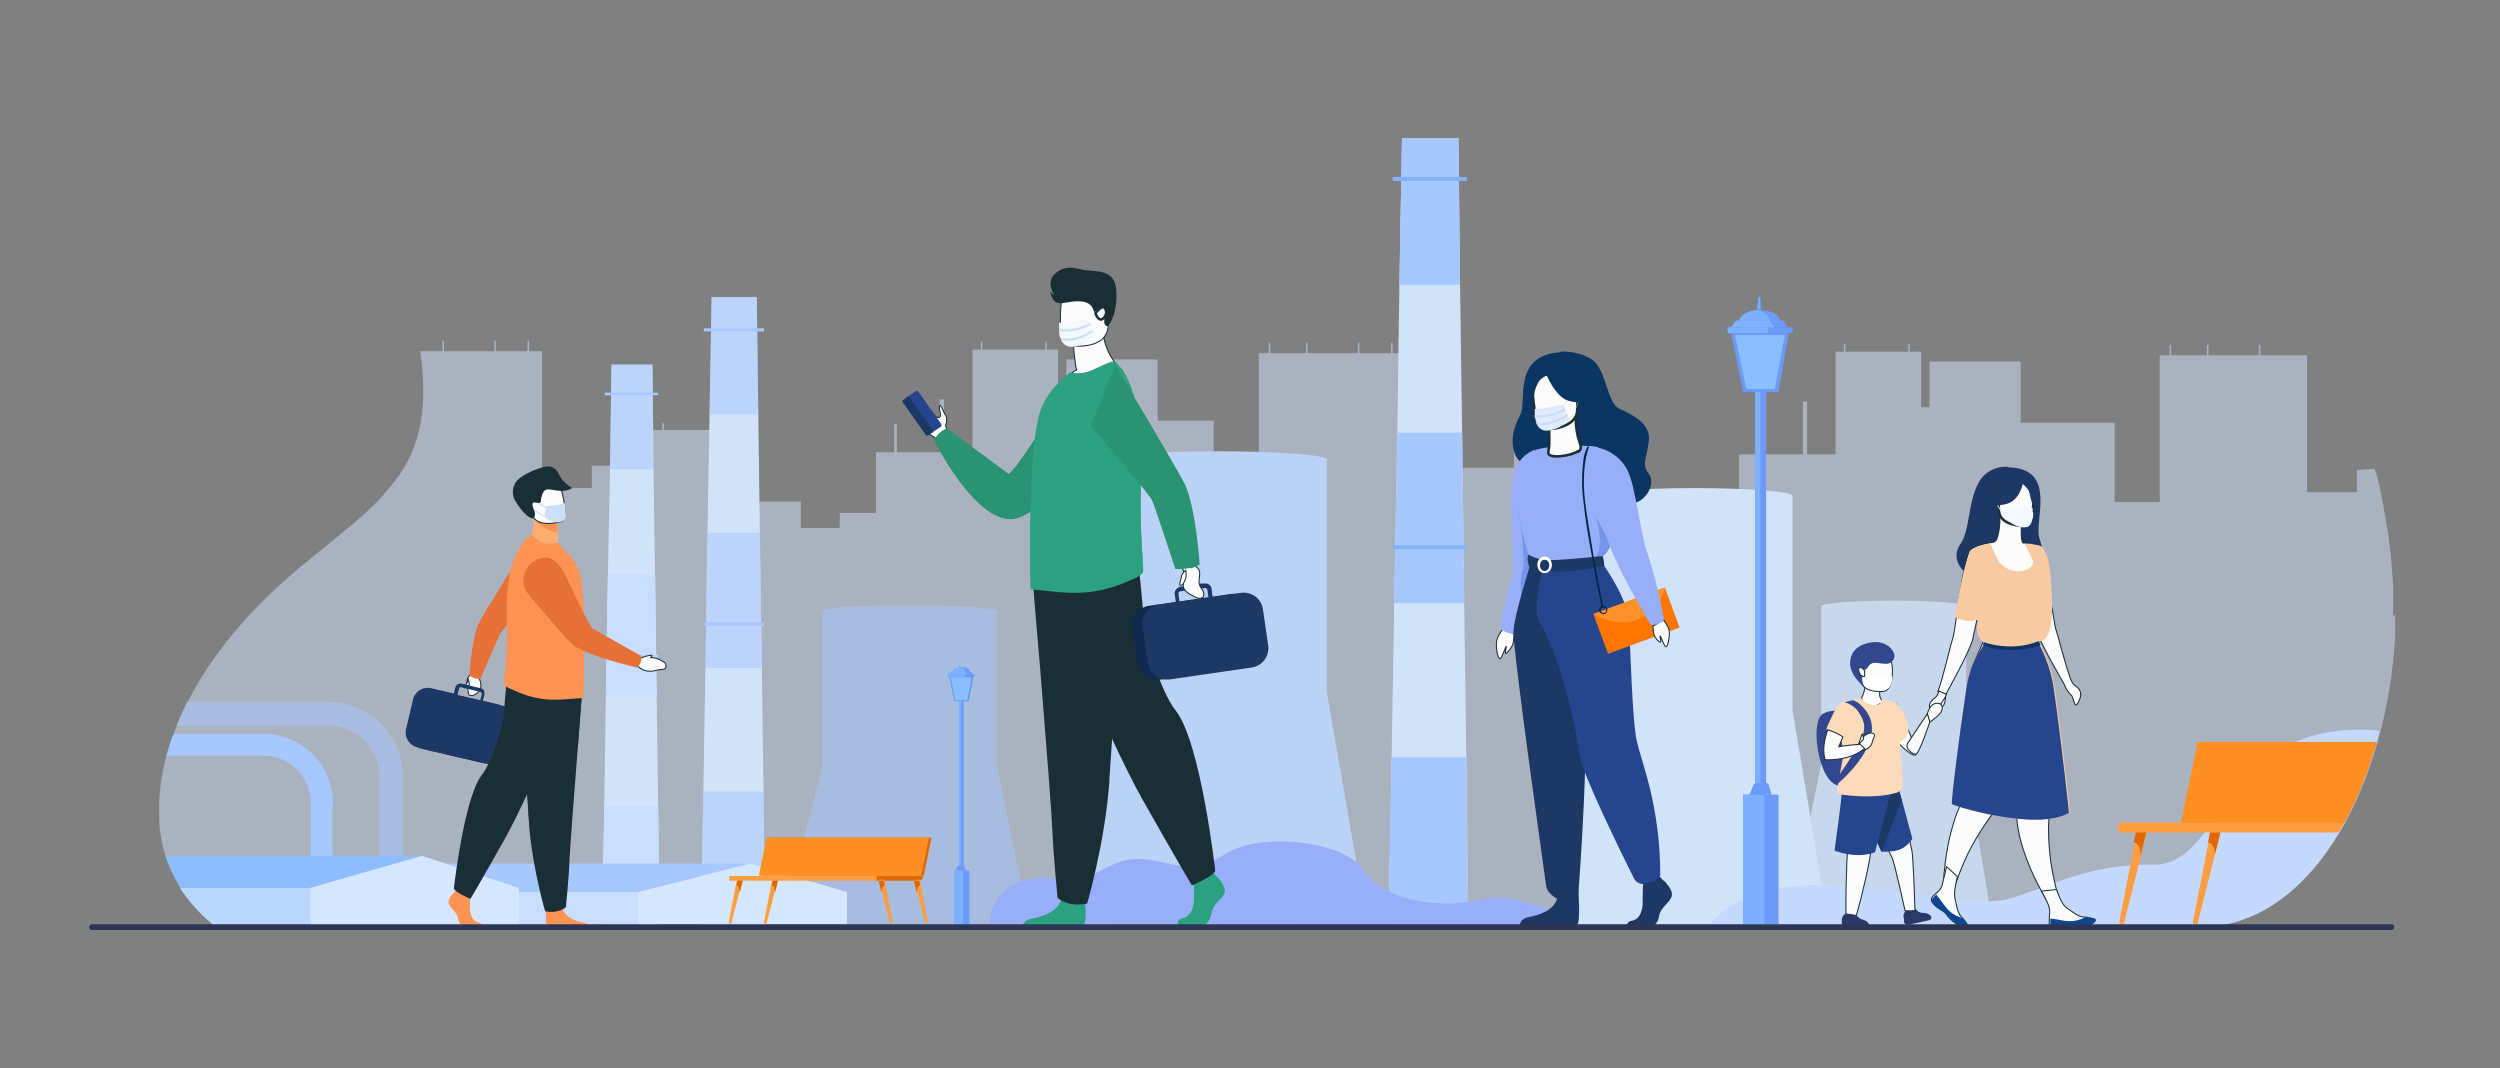 <?xml version="1.0" encoding="UTF-8"?>
<svg xmlns="http://www.w3.org/2000/svg" version="1.1" viewBox="0 0 482 206">
  <rect x="0" y="0" width="482" height="206" fill="#808080" stroke="none"/>
  <defs>
    <style>
      .cls-1 {
        fill: #bad7ff;
      }

      .cls-2 {
        fill: #f9924f;
      }

      .cls-3 {
        fill: #25468f;
      }

      .cls-4 {
        fill: #042444;
      }

      .cls-5 {
        fill: #7594ea;
      }

      .cls-6 {
        fill: #8ebdff;
      }

      .cls-7 {
        fill: #ccdef3;
      }

      .cls-8 {
        fill: #82b3f9;
      }

      .cls-9 {
        fill: #fff;
      }

      .cls-10 {
        fill: #c5d8fd;
      }

      .cls-11 {
        fill: #89bfff;
      }

      .cls-12 {
        fill: #f8caa4;
      }

      .cls-13 {
        fill: #1a2e35;
      }

      .cls-14 {
        fill: #ff912b;
      }

      .cls-15, .cls-16 {
        fill: #a7c7ff;
      }

      .cls-17 {
        stroke-width: .2px;
      }

      .cls-17, .cls-18 {
        fill: #fcfcfc;
        stroke: #1a2e35;
        stroke-linecap: round;
        stroke-linejoin: round;
      }

      .cls-19 {
        fill: #fc7600;
      }

      .cls-20 {
        fill: #f3f9ff;
      }

      .cls-21, .cls-22 {
        fill: #d5e7ff;
      }

      .cls-23 {
        fill: #2a9372;
      }

      .cls-24 {
        fill: #7db0ff;
      }

      .cls-25 {
        fill: #0f2a4f;
      }

      .cls-26 {
        fill: #d0e3f9;
      }

      .cls-27 {
        fill: #e06700;
      }

      .cls-28 {
        fill: #2ba17f;
      }

      .cls-29 {
        fill: #e57138;
      }

      .cls-30 {
        fill: #6b9af9;
      }

      .cls-31 {
        fill: #2d3554;
      }

      .cls-32 {
        fill: #2a3967;
      }

      .cls-33 {
        fill: #0d458e;
      }

      .cls-34 {
        fill: #ffae73;
      }

      .cls-35 {
        fill: #b9d2f6;
      }

      .cls-36 {
        fill: #d1e4fc;
      }

      .cls-37 {
        fill: #ff9d40;
      }

      .cls-38 {
        fill: #fddbba;
      }

      .cls-39 {
        fill: #32478f;
      }

      .cls-40 {
        fill: #b7d3fc;
      }

      .cls-41 {
        fill: #deebfc;
      }

      .cls-22 {
        opacity: .7;
      }

      .cls-18 {
        stroke-width: .5px;
      }

      .cls-42 {
        fill: #1e3865;
      }

      .cls-43 {
        fill: #c9ddff;
      }

      .cls-44 {
        fill: #ff9353;
      }

      .cls-45 {
        fill: #ff8f20;
      }

      .cls-46, .cls-16 {
        opacity: .5;
      }

      .cls-47 {
        fill: #99aef9;
      }

      .cls-48 {
        fill: #0b3563;
      }
    </style>
  </defs>
  <!-- Generator: Adobe Illustrator 28.7.1, SVG Export Plug-In . SVG Version: 1.2.0 Build 142)  -->
  <g>
    <g id="Layer_1">
      <g class="cls-46">
        <path class="cls-36" d="M461.8,118.4c0,.7,0,1.5,0,2.2,0,.2,0,.5,0,.7,0,.5,0,.9,0,1.4-.4,7.1-1.6,14-3.4,20.4-1.6,5.6-3.7,10.8-6.2,15.5-.4.6-.7,1.3-1.1,1.9-6.5,10.9-15.6,18-26.5,18.3,0,0-101.9,0-201.3,0-4.5,0-9,0-13.4,0-7.2,0-14.4,0-21.5,0s-5.6,0-8.4,0c-6.7,0-13.3,0-19.8,0s-10.3,0-15.3,0-8.2,0-12.2,0h-4.5c-3,0-5.9,0-8.8,0-37.5,0-66.4,0-77.5,0-.2-.2-.5-.4-.7-.5-2.6-2.1-4.7-4.5-6.4-7.1-1.2-2-2.2-4-2.9-6.2-.7-2.2-1.1-4.4-1.2-6.8,0,0,0,0,0,0,0-.2,0-.5,0-.7,0-.3,0-.6,0-.9,0-.2,0-.4,0-.6,0-.4,0-.8,0-1.3.1-2.9.6-6,1.4-9.1.4-1.4.8-2.8,1.4-4.2.2-.5.4-1,.6-1.5.6-1.5,1.3-3.1,2.1-4.6,4.1-8.1,10.5-16.1,18.6-23.3,7.1-6.3,13.7-10.8,18.6-16l2.8-3.3c.8-1.1,1.6-2.3,2.3-3.6,2.8-5.3,3.9-11.9,2.5-21.4h4.3v-2h.3v2h9.7v-2h.3v2h6.1v-2h.3v2h2.5v26.4h9.6v-4.3h11.3s0-6.9,0-6.9h2.3v-1.4h.3v1.4h8.7s1.8,0,1.8,0v-1.4h.3v1.4h2.1v13.8h13.5v5.1h7.5v-2.9h7v-11.7h3.5v-5.4h.5v5.4h8.3v-10.2h.8v10.2h5.5c0-.1,0-.1,0-.1v-1.3h0v-1.2h0v-2h0v-1.3h0v-2h0v-1.3h0v-2h0v-1.4h0v-2h0v-1.8h0v-2h0v-1.4h1.6v-1.5h.3v1.5h12.1v-1.5h.3v1.5h2.2v10.7h1.6s0,0,0,0h0v-2h0v-1.4h0v-2h0v-1.4h0v-2h0s14.7,0,14.7,0h0s2.5,0,2.5,0c.1,0,.3.1.4.2v11.6h10.8v15.3h8.7v-28.3h1.9v-2h.3v2h6.9v-2h.3v2h9.7v-2h.3v2h6.1v-2h.3v2h2.5v26.4h9.6v-4.3h11.3s0-6.9,0-6.9h2.3v-1.4h.3v1.4h8.7s1.7,0,1.7,0v-1.4h.3v1.4h2.1v13.8h13.5v5.1h7.5v-2.9h7v-11.7h3.5v-5.4h.5v5.4h8.3v-10.2h.8v10.2h5.5c0-.1,0-.1,0-.1v-1.3h0v-1.2h0v-2h0v-1.3h0v-2h0v-1.3h0v-2h0v-1.4h0v-2h0v-1.8h0v-2h0v-1.4h1.6v-1.5h.3v1.5h12.1v-1.5h.3v1.5h2.2v10.7h1.6s0,0,0,0h0v-2h0v-1.4h0v-2h0v-1.4h0v-2h0s14.7,0,14.7,0h0s2.5,0,2.5,0c.1,0,.3.1.4.2v11.6h18.1v15.3h8.7v-28.3h1.9v-2h.3v2h6.9v-2h.3v2h9.7v-2h.3v2h9v26.4h9.6v-4.3l3.4-.2h0c.6,1.3,1.2,4.2,1.5,6h0c.2.9.3,1.6.3,1.7,0,0,0,0,0,0,1,5.1,1.6,10.2,1.8,15.3,0,.3,0,.7,0,1,0,1.5,0,3,0,4.5Z"/>
      </g>
      <path class="cls-22" d="M379.1,147.6v-30.7c0-.6-6.3-1.1-14-1.1s-14,.5-14,1.1v30.7l-6.4,30.7h39.5l-5.1-30.7Z"/>
      <g class="cls-46">
        <path class="cls-15" d="M77.7,149.7v18.3h-4.6v-18.3c0-5.4-4.4-9.8-9.8-9.8h-29.3c.6-1.5,1.3-3.1,2.1-4.6h27.2c8,0,14.4,6.5,14.4,14.4Z"/>
      </g>
      <g>
        <polygon class="cls-26" points="127.2 178.5 116.1 178.5 116.5 155.4 116.8 134.2 117.2 110.8 117.6 90.5 117.9 70.3 125.8 70.3 126 90.5 126.3 110.8 126.6 134.2 126.9 155.4 127.2 178.5"/>
        <polygon class="cls-16" points="126 90.5 117.6 90.5 117.9 70.3 125.8 70.3 126 90.5"/>
        <polygon class="cls-43" points="126.6 134.2 116.8 134.2 117.2 110.8 126.3 110.8 126.6 134.2"/>
        <polygon class="cls-43" points="127.2 178.5 116.1 178.5 116.5 155.4 126.9 155.4 127.2 178.5"/>
        <rect class="cls-15" x="116.6" y="75.7" width="10.3" height=".5"/>
        <rect class="cls-40" x="116.6" y="126.2" width="10.3" height=".5"/>
      </g>
      <polygon class="cls-26" points="147.5 178.5 135.1 178.5 135.6 152.6 136 128.8 136.4 102.7 136.8 79.9 137.2 57.3 145.9 57.3 146.2 79.9 146.5 102.7 146.9 128.8 147.2 152.6 147.5 178.5"/>
      <polygon class="cls-16" points="146.2 79.9 136.8 79.9 137.2 57.3 145.9 57.3 146.2 79.9"/>
      <polygon class="cls-16" points="146.9 128.8 136 128.8 136.4 102.7 146.5 102.7 146.9 128.8"/>
      <polygon class="cls-16" points="147.5 178.5 135.1 178.5 135.6 152.6 147.2 152.6 147.5 178.5"/>
      <rect class="cls-15" x="135.7" y="63.3" width="11.6" height=".6"/>
      <rect class="cls-15" x="135.7" y="120" width="11.6" height=".6"/>
      <path class="cls-26" d="M345.6,136.9v-41.3c0-.8-8.4-1.5-18.8-1.5s-18.8.7-18.8,1.5v41.3l-8.7,41.3h53.2l-6.9-41.3Z"/>
      <path class="cls-16" d="M192.3,148v-30.2c0-.6-7.6-1.1-16.9-1.1s-16.9.5-16.9,1.1v30.2l-7.8,30.2h47.8l-6.2-30.2Z"/>
      <g>
        <g>
          <polygon class="cls-26" points="283.1 178.5 267.7 178.5 268.3 146 268.8 116.3 269.4 83.4 269.8 54.9 270.3 26.6 281.2 26.6 281.5 54.9 281.9 83.4 282.3 116.3 282.7 146 283.1 178.5"/>
          <polygon class="cls-15" points="281.5 54.9 269.8 54.9 270.3 26.6 281.2 26.6 281.5 54.9"/>
          <polygon class="cls-15" points="282.3 116.3 268.8 116.3 269.4 83.4 281.9 83.4 282.3 116.3"/>
          <polygon class="cls-15" points="283.1 178.5 267.7 178.5 268.3 146 282.7 146 283.1 178.5"/>
        </g>
        <rect class="cls-8" x="268.5" y="34.1" width="14.3" height=".8"/>
        <rect class="cls-8" x="268.5" y="105.1" width="14.3" height=".8"/>
      </g>
      <path class="cls-35" d="M255.8,133.4v-44.8c0-.9-9.5-1.6-21.3-1.6s-21.3.7-21.3,1.6v44.8l-9.8,44.8h60.2l-7.8-44.8Z"/>
      <g>
        <polygon class="cls-15" points="144.6 166.5 123 172 99.2 172 55.4 172 55.4 166.5 144.6 166.5"/>
        <polygon class="cls-21" points="123 178.2 123 172 144.6 166.5 163.3 172 163.3 178.2 123 178.2"/>
        <rect class="cls-43" x="55.4" y="172" width="67.6" height="6.3"/>
      </g>
      <path class="cls-15" d="M64.1,154.7v16.9h-4.2v-16.9c0-5-4.1-9-9.1-9h-18.7c.4-1.4.8-2.8,1.4-4.2h17.4c7.3,0,13.3,6,13.3,13.3Z"/>
      <g>
        <path class="cls-6" d="M81.4,165l-21.6,6.2h-25c-1.2-2-2.2-4-2.9-6.2h49.5Z"/>
        <polygon class="cls-21" points="59.8 178.2 59.8 171.2 81.4 165 100 171.2 100 178.2 59.8 178.2"/>
        <path class="cls-1" d="M59.8,171.2v7.1h-18.7c-2.6-2.1-4.7-4.5-6.4-7.1h25Z"/>
      </g>
      <path class="cls-17" d="M92.4,129.8v1.1c0,0,1.2,2-1,3.1,0,0-.9.4-1.1-.3-.1-.7,0-.4-.2-1.4-.2-1,0-1.9.7-2.2l.5-.6,1,.4Z"/>
      <path class="cls-29" d="M91.6,130.8c.9.2,1,.1,1,.1,0,0,3.5-8,3.8-8.7.4-.7,8.1-9.3,8.1-9.3l-2.9-7.9s-8.4,13.3-9.3,15.2c-1.4,3.1-1.8,10-1.8,10,0,0,.4.4,1.1.6Z"/>
      <path class="cls-17" d="M90.3,130.9s-.2.9-.5,1.1-.4.5-.3.6c.2.1.9-.5,1-.6,0-.1-.2-1.1-.2-1.1Z"/>
      <g>
        <rect class="cls-42" x="84" y="130.9" width="11.6" height="18.8" rx="3" ry="3" transform="translate(-67.3 196) rotate(-76.9)"/>
        <path class="cls-42" d="M80.6,144.2l12.4,2.9c1.6.4,3.3-.6,3.6-2.3l1.3-5.5c.4-1.6-.6-3.3-2.3-3.6l-2.5-.6.3-1.2c0-.3,0-.5-.1-.8-.1-.2-.4-.4-.6-.4l-3.7-.9c-.5-.1-1.1.2-1.2.7l-.3,1.2-4.3-1c-1.6-.4-3.3.6-3.6,2.3l-1.3,5.5c-.4,1.6.6,3.3,2.3,3.6ZM92.6,135l-4.4-1,.3-1.2c0-.2.2-.3.3-.3,0,0,0,0,.1,0l3.7.9c.2,0,.3.2.3.4l-.3,1.2Z"/>
      </g>
      <path class="cls-34" d="M101.7,104.8s2.6,2.6,5.5,1.1c0,0,.5-1.6.4-2.8,0-.1,0-.3,0-.4-.1-1.3-.1-2-.1-2,0,0,0,0,0,0-.1,0-4.8-1.5-4.7-1.3.4,3.5-1,5.4-1,5.4Z"/>
      <path class="cls-2" d="M103.2,100.2c.5.8,2.1,2.2,4.3,2.5-.1-1.3-.1-2-.1-2,0,0,0,0,0,0-.1,0-4.4-.7-4.2-.5Z"/>
      <path class="cls-17" d="M108.4,100.5s-4.9,1.6-5.9-1.4c-1-3.1-2.3-4.9.8-6.1,3.1-1.2,4.1-.2,4.6.7.6.9,1.7,6.3.4,6.8Z"/>
      <path class="cls-44" d="M92.8,178.8h-3c-.6,0-1.3-.6-1.5-1.8-.2-1.2-1.5-1.8-1.8-2.8-.3-1,1.2-2.3,1.2-2.3l.2-.3.3-.3,2.4.6s0,.6,0,1.3c0,.5,0,1.1,0,1.7,0,1.3.4,2.6,1.5,2.9,1.1.2.7,1.1.7,1.1Z"/>
      <path class="cls-44" d="M113.9,178.8h-8.1c0,0-.1,0-.2,0-.5-.3-.4-2.3-.3-3,0-.1,0-.2,0-.2,0,0,2.8-2.3,3.2-.5,0,0,0,.1,0,.2h0c.5,1.6,2.7,2.4,4,2.6,1,.2,1.2.7,1.3,1Z"/>
      <path class="cls-13" d="M112.3,132.3s-.4,5.4-.9,11.8c-.7,8.8-1.5,19.5-1.6,21.6-.1,3.5-.7,9.2-.7,9.2,0,0-1.3,1.3-4,.8,0,0-2.4-8.1-3.1-16.7,0-.1,0-.3,0-.4-.6-8.7-1.6-27.1-1.6-27.1l12,.7Z"/>
      <path class="cls-13" d="M112.3,132.3s-.4,5.4-.9,11.8l-9.4,14.9c0-.1,0-.3,0-.4-.6-8.7-1.6-27.1-1.6-27.1l12,.7Z"/>
      <path class="cls-13" d="M110.3,133s-7.8,19.4-12.9,28.6c-5.1,9.1-6.7,11.7-6.7,11.7,0,0-2.9-1.2-3.2-2,0,0,2-17.6,5.4-21.9,1.9-2.4,4.2-9.7,4.3-12.3.1-2.6.7-7.6.7-7.6l12.4,3.5Z"/>
      <path class="cls-44" d="M112.5,134.5c0,0-.2.1-.3.1-1.1,0-4.5.5-7.3.2-2.4-.3-4.4-1-6.7-2.1-.3-.1-1-.5-1-.9,0-.4,0-.9.1-1.6.2-2.3.6-6.3.4-10.9,0-.9,0-1.7,0-2.5,0-2.2.2-4.3.6-6.1.6-3.5,2.5-6.5,4.1-7.6.2-.1.8.8,2,1.4,1.1.6,2,.3,3.1.1l1.2,1.3c1.3,1.2,2.6,2.8,3.2,5.3,0,.2,0,.4.1.6.2,1,.3,2.3.4,3.7.1,1.7.2,3.5.2,5.4,0,.1,0,.2,0,.3,0,.6,0,1.1,0,1.7,0,.6,0,1.2,0,1.9,0,.5,0,.9,0,1.4h0c0,.2,0,.4,0,.6,0,.8,0,1.5,0,2.2,0,3.3-.1,5.6-.2,5.6Z"/>
      <path class="cls-17" d="M124,126.7c.5-.2,1.7-.5,1.7-.3,0,.1-.1.3-.3.4.6,0,1.3,0,2.5.8.3.1.5.4.5.7,0,.3,0,.6-.4.7-.8.2-.6,0-1.7.3-1.2.3-2.4,0-3-.6l-.9-.5.4-1.6s.6.1,1.1.2Z"/>
      <path class="cls-29" d="M123.5,127.6c.4-.9,0-1.2,0-1.2,0,0-8.6-4.8-9.3-5.3-.7-.5-5-9.8-5-9.8,0,0-1.6-3.8-3.9-3.8-2,0-3.2,1.1-3.9,2.4-.8,1.5-.6,3.4.5,4.7,2.5,3,7.5,8.9,8.8,9.9,3,2.1,12.1,4.2,12.1,4.2,0,0,.5-.4.8-1.1Z"/>
      <path class="cls-7" d="M105.2,97.7s0,1-.3,1.9c0,0,1.1,1,2.3,1.1,1.2.1,1.8-.5,1.9-1.1,0-.6-.2-2.6-.2-2.6,0,0-.5.3-3.7.6Z"/>
      <polygon class="cls-7" points="105.2 98 103.4 96.8 103.7 96.7 105.2 97.7 105.2 98"/>
      <polygon class="cls-7" points="104.9 99.6 103 98.5 102.8 98.1 105 99.5 104.9 99.6"/>
      <path class="cls-13" d="M102.8,99.9c0,0-1.1.5-3.5-3.4-.4-.6-.7-2,0-3.3s3.2-2.5,5.3-3.1c2.2-.6,2.8.6,3.4,1.8.7,1.3,2.3,2.2,2.3,2.2-1.8,1.2-4.2,0-5,.3-.8.3-.9,1.6-1,2,0,.4,0,.7-1.1.5-1-.3-.3,1.4-.1,1.8,0,0,.2.9-.3,1.3Z"/>
      <g>
        <path class="cls-30" d="M185.5,128.9h-.5,0s.1-1.3.1-1.3c0,0,0,0,0,0s0,0,0,0c0,0,0,0,0,0,0,0,0,0,0,0v1.2Z"/>
        <path class="cls-24" d="M185.1,128.6h0s.1-1,.1-1c0,0,0,0,0,0s0,0,0,0c0,0,0,0,0,0,0,0,0,0,0,0v.7c0,.1-.1.3-.2.3Z"/>
        <rect class="cls-30" x="184.9" y="134.4" width=".9" height="39.6"/>
        <rect class="cls-24" x="184.9" y="134.4" width=".4" height="39.6"/>
        <rect class="cls-30" x="184" y="167.8" width="2.9" height="10.5"/>
        <rect class="cls-24" x="184" y="167.8" width="1.7" height="10.5"/>
        <path class="cls-30" d="M187,129.5c0,.5-.7.9-1.6.9s-.1,0-.2,0c-.8,0-1.4-.4-1.4-.9s.6-.8,1.4-.9c0,0,.1,0,.2,0,.9,0,1.6.4,1.6.9Z"/>
        <path class="cls-24" d="M186.1,129.5c0,.4-.4.7-1,.9-.8,0-1.4-.4-1.4-.9s.6-.8,1.4-.9c.6.1,1,.5,1,.9Z"/>
        <polygon class="cls-30" points="186.8 135.2 184 135.2 183 130.4 187.7 130.4 186.8 135.2"/>
        <rect class="cls-30" x="182.7" y="130" width="5.2" height=".5"/>
        <rect class="cls-24" x="182.7" y="130" width="3.3" height=".5"/>
        <path class="cls-30" d="M184.4,167.8h1.8l-.3-.8c0,0,0-.1-.2-.1h-.9c0,0-.2,0-.2.1l-.3.8Z"/>
        <polygon class="cls-11" points="183.3 130.6 187.3 130.6 186.5 135 184.2 135 183.3 130.6"/>
        <polygon class="cls-30" points="187.6 130 183 130 183.4 129.5 187.2 129.5 187.6 130"/>
        <polygon class="cls-24" points="186.5 130 183 130 183.4 129.5 186.1 129.5 186.5 130"/>
      </g>
      <path class="cls-47" d="M190.8,178.2c0-.4,0-5.3,4.8-7.7,4.9-2.4,7.3-.3,12.2-1.1,4.9-.8,6.6-3.9,11.9-3.8,5.3,0,9.4,3.7,16.3-.8,6.9-4.6,23.4-2.7,27,3.1,3.6,5.8,15,7.5,22.5,5.5,7.5-2,18.6,4.9,18.6,4.9l-113.2-.2Z"/>
      <g>
        <polygon class="cls-27" points="146.8 168.8 178.1 168.8 179.6 161.5 148.3 161.5 146.8 168.8"/>
        <polygon class="cls-45" points="146.3 168.8 177.6 168.8 179.1 161.5 147.8 161.5 146.3 168.8"/>
        <path class="cls-27" d="M169.8,168.8h8.4v.9h-9.2c0-.5.4-.9.9-.9Z" transform="translate(347 338.6) rotate(-180)"/>
        <rect class="cls-37" x="140.5" y="168.8" width="28.4" height=".9" transform="translate(309.5 338.6) rotate(180)"/>
        <path class="cls-37" d="M176.3,169.7l.5,2.1h0s1.6,6.2,1.6,6.2c0,0,0,.1.2.1.2,0,.3-.1.3-.3l-1.4-7.3-.2-.9h-1Z"/>
        <path class="cls-27" d="M176.8,171.9c0-1.1.6-1.2.6-1.2l-.2-.9h-1l.5,2.1Z"/>
        <path class="cls-37" d="M169.5,169.7l.5,2.1h0s1.6,6.2,1.6,6.2c0,0,0,.1.2.1.2,0,.3-.1.3-.3l-1.4-7.3-.2-.9h-1Z"/>
        <path class="cls-27" d="M170,171.9c0-1.1.6-1.2.6-1.2l-.2-.9h-1l.5,2.1Z"/>
        <path class="cls-37" d="M143.1,169.7l-.5,2.1h0s-1.6,6.2-1.6,6.2c0,0,0,.1-.2.1-.2,0-.3-.1-.3-.3l1.4-7.3.2-.9h1Z"/>
        <path class="cls-27" d="M142.6,171.9c0-1.1-.6-1.2-.6-1.2l.2-.9h1l-.5,2.1Z"/>
        <path class="cls-37" d="M149.9,169.7l-.5,2.1h0s-1.6,6.2-1.6,6.2c0,0,0,.1-.2.1-.2,0-.3-.1-.3-.3l1.4-7.3.2-.9h1Z"/>
        <path class="cls-27" d="M149.4,171.9c0-1.1-.6-1.2-.6-1.2l.2-.9h1l-.5,2.1Z"/>
      </g>
      <path class="cls-17" d="M291.9,122.3s0,1.4-.3,2.1c-.3.7-1.1,1.6-1.3,1.6s.2-1.4.1-1.4c-.1,0-.8,2.3-1.2,2.4-.5,0-.9-2.6-.6-3.6.2-1,1.3-2.3,1.3-2.3l2.1,1.2Z"/>
      <path class="cls-48" d="M300.9,67.8s3.2-.3,6,1.5c2.8,1.8,2.9,8.4,5.3,9.5,2.4,1.1,6.1,2.8,5.7,6.2-.4,3.4-1.5,4.4,0,6.4,1.6,2-1.1,7-5.6,5.5-4.5-1.5-18.5-6.1-19.9-8.7s-.7-5.7.7-8.2c1.4-2.5-1.7-11.5,7.8-12.1Z"/>
      <path class="cls-47" d="M296,86.7s-3.2.8-4.2,4.9c-1.2,5,.6,16.6-.4,20-1,3.4-2.2,9.6-2.2,9.6,0,0,1.4,1.1,2.8,1,0,0,7.4-10.8,7.4-13.7,0-2.9-3.5-21.9-3.5-21.9Z"/>
      <path class="cls-42" d="M320.7,169.7s2,1.8,1.6,3.1c-.4,1.3-2.1,2.1-2.4,3.7-.2,1.5-1.2,2.4-2,2.4h-4.1s-.6-1.1.9-1.4c1.5-.3,2.1-2.1,2-3.8,0-1.7.1-3.9.1-3.9l3.2-.8.7.8Z"/>
      <path class="cls-42" d="M304.2,170.4s.7,7.6-.2,8h-11s0-1.3,1.8-1.6c1.8-.3,4.9-1.3,5.4-3.6s4-2.8,4-2.8Z"/>
      <path class="cls-5" d="M292.8,98.3s1.5,9.4.7,11.9c-.8,2.6.2,6.5.2,6.5l6.6-10.5-7.5-7.9Z"/>
      <path class="cls-47" d="M311.1,95.4s0,3.1-.2,5.8c0,.2,0,.4,0,.6-.1,1.6-.3,3-.5,3.6-.7,1.5-1.4,1.8-1.4,1.8l-1.4.3h-.2c0,0-.4.2-.4.2l-3.8.9-2,.5-6.4-1.9s-2.9-8.1-1.7-12.7c1.2-4.6,3-7.8,3-7.8,0,0,4.2-1.2,10.1-.7.1,0,.2,0,.3,0,.5,0,1,.1,1.6.2l3.1,9.1Z"/>
      <path class="cls-5" d="M310.9,101.8c-.1,1.6-.3,3-.5,3.6-.7,1.5-1.4,1.8-1.4,1.8l-1.4.3c0,0,0-.1.1-.2,1.7-2.4,0-7.5,0-7.5.4,0,1.8,1,3.2,2Z"/>
      <path class="cls-42" d="M295.2,108.4s-3.2,9.9-3.4,13.2c-.2,3.4,6.1,47.7,6.3,49.2.2,1.5,2,2.4,2,2.4,0,0,.8.5,2,.2,1.6-.5,2.2-1,2.2-1,0,0,2.5-31.6.9-42.9-1.5-11.3-1.5-21-1.5-21h-8.6Z"/>
      <path class="cls-3" d="M308.6,108.1s4.8,6.5,5.3,10.9c.5,4.4.7,19.8,1.7,24,1,4.3,4.5,12.5,4.5,25.8,0,0-.4.8-1.5,1.2-.4.1-.8.3-1.3.4-.9.2-1.9-.2-2.3-1.1-2.4-4.8-10-20.3-10.4-23.5-.3-2.3-2.7-17.3-7.9-26.1-1.3-2.1.8-10.5.8-10.5l11.2-1Z"/>
      <path class="cls-42" d="M294.7,106.9s1.3,1,3.8,1.1c3,0,10.5-.8,10.5-.8,0,0,.3.9.3,1.9,0,0-9.1,2.3-14.4.3,0,0-.7-1.3-.2-2.5Z"/>
      <path class="cls-9" d="M297.8,110.5c-.8,0-1.4-.7-1.4-1.6s.6-1.6,1.4-1.6,1.4.7,1.4,1.6-.6,1.6-1.4,1.6ZM297.8,107.9c-.5,0-.9.5-.9,1.1s.4,1.1.9,1.1.9-.5.9-1.1-.4-1.1-.9-1.1Z"/>
      <g>
        <g>
          <rect class="cls-19" x="308.2" y="115.7" width="14.7" height="8.2" transform="translate(-22 116.2) rotate(-20.2)"/>
          <path class="cls-14" d="M307.2,118.4s4.4,2.8,8.7,1c4.3-1.8,5.1-6.1,5.1-6.1l-13.8,5.1Z"/>
        </g>
        <path class="cls-4" d="M309.2,118.4c-.4,0-.8-.2-.9-.7,0-.4.2-.8.7-.9.4,0,.8.2.9.7,0,.4-.2.8-.7.9ZM309.1,117.1c-.3,0-.5.3-.5.6,0,.3.3.5.6.5.3,0,.5-.3.5-.6,0-.3-.3-.5-.6-.5Z"/>
        <path class="cls-4" d="M309.2,117h-.4s-.9-4.3-1.8-9.3c-.7-3.7-1.4-7.8-1.7-10.9-.5-3.8-.2-6.6,0-8.3.2-1.3.6-2.1.8-2.4.1,0,.2,0,.3,0-.4.9-1.5,4.4-.8,10.6.4,3.1,1.1,7.2,1.7,10.9.9,5,1.8,9.3,1.8,9.4Z"/>
      </g>
      <path class="cls-17" d="M318.7,120.6s0,1.2.2,1.8c.2.6.9,1.4,1.2,1.4s-.2-1.2,0-1.2c.1,0,.7,2,1.1,2.1.4,0,.8-2.3.6-3.2s-1.1-2-1.1-2l-1.8,1.1Z"/>
      <path class="cls-47" d="M308,86.3s3.8.5,5.8,4.4c1.5,3,2.6,12.6,3.7,15.6,1,2.9,2.5,8.5,3.3,12.9,0,.3-.1.7-.5.8l-1.4.5c-.3.1-.6,0-.8-.3-1.2-2-6-10.2-7.7-14.9-.6-1.8-1.4-3.4-2.2-4.7-2-3.2-2.5-7-1.4-10.6l1.1-3.9Z"/>
      <path class="cls-18" d="M304.3,87.1c.7-.5.5-1.1.2-2-.4-1.1-.7-2.7-.7-4.7h-.3c0,0-4.9,1-4.9,1,0,0,.1,1.5.1,3,0,0,0,0,0,0,0,1.3,0,1.6-.2,2.8-.2,1.4,4.5.7,5.7-.2Z"/>
      <path class="cls-18" d="M297.7,82.8s6.4.1,6.4-3.9c0-4,.8-6.7-3.3-6.9-4.1-.2-4.9,1.3-5.2,2.6-.3,1.3.4,8.1,2.1,8.2Z"/>
      <path class="cls-48" d="M298.4,72.3s-1.3.5-1.8,1.4c-.5.9-1,2.2-.9,3.7,0,0-1.3-3.2.2-5,1.6-1.9,2.6-.1,2.6-.1Z"/>
      <path class="cls-41" d="M302.8,80.8s-1.5,1.6-3.6,2.1c-1.6.4-2.3-.1-2.8-.9h0c0-.1-.2-.3-.2-.5,0,0,0-.2-.1-.3,0-.2-.1-.5-.2-.8,0-.2,0-.3,0-.5,0-.6,0-1.1,0-1.1,0,0,1.9.1,5.6-.9,0,0,0,.3.2.6,0,0,0,.1,0,.2,0,0,0,.1,0,.2,0,.2.2.5.3.7,0,.1.1.3.2.4.1.2.3.4.4.6Z"/>
      <path class="cls-41" d="M302.8,80.8h-.2c0-.2,1.4-2.5,1.5-2.8h0c.1-.4.3-1,.1-1.4,0-.1-.2-.2-.3-.2-.6-.2-2,1.3-2.5,1.9h-.2c.2-.4,1.9-2.3,2.7-2.1.2,0,.3.2.4.3.2.4,0,1.1-.1,1.4h0c-.1.5-1.4,2.8-1.5,2.9Z"/>
      <path class="cls-48" d="M298,71.9s1.8,4.7,4.5,5.4c2.7.7,3.9,0,3.9,0,0,0-2.1-1.6-2.5-4.5,0,0-4.5-3.1-5.8-.8Z"/>
      <path class="cls-7" d="M301.9,79.1c-1.7.9-3.4,1.4-5.1,1.4s-.6,0-.9,0c0-.2,0-.3,0-.5,1.9.2,3.8-.2,5.8-1.3,0,0,0,0,0,0,0,0,0,.1,0,.2,0,0,0,.1,0,.2Z"/>
      <path class="cls-7" d="M302.4,80.2c-1.8,1.2-3.6,1.8-5.4,1.8s-.4,0-.6,0h0c0-.1-.2-.3-.2-.5,1.9.2,3.9-.4,6-1.7,0,0,0,0,0,0,0,.1.1.3.2.4Z"/>
      <path class="cls-17" d="M176.7,80.2c.5,1.4,1.5,3.1,2.4,3.5,1.1.5,1.6,1.1,1.6,1.1l.9-.5,1.1-.6s0-.1,0-.3c0-.2-.1-.5-.2-.8,0,0-.3-.4-.1-.9.2-.5.2-1.3-.2-1.8-.3-.5-.7-1.7-.9-1.7-.5,0,.2,1.8,0,2.1-.2.3-.4.2-.5.2,0,0,0,0,0,0-1.4-.6-3.1-3.9-3.9-3.5-.3.2-.4,2.6-.2,3.2Z"/>
      <g>
        <path class="cls-3" d="M181.5,82.2l-1.8,1.2c-.1,0-.3,0-.4,0l-4.5-6.4c0-.1,0-.3,0-.4l1.8-1.2c.1,0,.3,0,.4,0l4.5,6.4c0,.1,0,.3,0,.4Z"/>
        <path class="cls-42" d="M179.9,83.3l-1,.7c0,0-.2,0-.3,0l-4.6-6.5c0,0,0-.2,0-.3l1-.7c0,0,.2,0,.3,0l4.6,6.5c0,0,0,.2,0,.3Z"/>
      </g>
      <path class="cls-23" d="M206.6,73s-8.9,15.5-12.1,18.4l-11.9-8.8s-1.7.5-2.5,2.3c0,0,7.2,14.6,14.3,15.2,7.1.6,17-17.6,17-17.6l-4.9-9.5Z"/>
      <path class="cls-28" d="M227,178.4h5.2c.6-.4,1.2-1.2,1.4-2.4.2-1.7,2.1-2.6,2.5-3.9.4-1.4-1.7-3.3-1.7-3.3l-.3-.4-.4-.5-3.4.8s0,.8-.1,1.8c0,.7,0,1.6,0,2.4.1,1.8-.5,3.7-2.1,4.1-1.2.3-1.1,1-1,1.3Z"/>
      <path class="cls-28" d="M197.1,178.4h11.8c.6-.7.4-3.2.3-4.1,0-.2,0-.3,0-.3,0,0-4-3.2-4.6-.7,0,0,0,.2,0,.2-.7,2.3-3.8,3.3-5.6,3.6-1.2.2-1.6.8-1.8,1.2Z"/>
      <path class="cls-13" d="M199.2,112.9s.6,7.6,1.4,16.7c1,12.4,2.2,27.6,2.3,30.5.2,5,1,13,1,13,0,0,1.9,1.9,5.7,1.1,0,0,3.4-11.5,4.3-23.6,0-.2,0-.4,0-.6.9-12.3,2.3-38.3,2.3-38.3l-17.1,1.1Z"/>
      <path class="cls-13" d="M202,113.8s11.1,27.5,18.3,40.4c7.3,12.9,9.5,16.5,9.5,16.5,0,0,4.1-1.7,4.5-2.8,0,0-2.8-25-7.7-31-2.7-3.4-6-13.7-6.1-17.4-.2-3.6-1-10.7-1-10.7l-17.6,5Z"/>
      <path class="cls-17" d="M204.7,73.7c4.3,1.3,11.7-2.3,11.7-2.3,0,0-4-3-3.8-9.1l-3.3,2.7-2.3,1.8s0,1.1.3,2.9c0,.5.1,1,.3,1.6-1.8,1-2.9,2.4-2.9,2.4Z"/>
      <path class="cls-17" d="M205.8,66.6s7.1,1.2,7.8-3.3c.7-4.4,2-7.3-2.5-8.2-4.5-.9-5.6.6-6.2,2-.6,1.4-.9,9,.9,9.4Z"/>
      <path class="cls-28" d="M198.7,113.5c.1.1.3.2.5.2,1.6,0,6.3.9,10.3.5,3.4-.3,6.3-1.3,9.5-2.8.4-.2,1.4-.7,1.4-1.2,0-.5,0-1.3-.1-2.2-.2-3.3-.6-8.9-.3-15.5,0-1.2.1-2.4.1-3.6,0-8.8-1.7-16.6-5.3-19.2-.3-.2-2.2.7-3.9,1.5-1.6.8-3.1.9-4.6.6l-1.5,1.3c-1.8,1.7-3.8,4-4.6,7.4-.7,2.9-1.2,8.2-1.4,13.7-.1,2.5-.2,5-.2,7.4h0c0,.3,0,.6,0,.8,0,6.1,0,11,.1,11.1Z"/>
      <path class="cls-28" d="M220.3,108c-.2-3.3-.6-8.9-.3-15.5,0-1.2.1-2.4.1-3.6-1.5-3.6-2.7-6.1-2.7-6.1h-3.7s-2.7,18.5,6.5,25.2Z"/>
      <g>
        <rect class="cls-25" x="218.6" y="115.7" width="23.6" height="14.4" rx="3.8" ry="3.8" transform="translate(-15.1 34) rotate(-8.2)"/>
        <path class="cls-42" d="M220.3,120.9l1,6.9c.2,1.3,1.1,2.4,2.2,2.9.4.2.8.3,1.2.3h0c.3,0,.5,0,.8,0l15.8-2.3c2.1-.3,3.5-2.2,3.2-4.3l-1-6.9c-.3-2.1-2.2-3.5-4.3-3.2l-5.4.8-.2-1.5c0-.7-.7-1.2-1.4-1.1h-.6c0,0-3.3.6-3.3.6h-.8c-.3.2-.6.3-.8.6-.2.3-.3.6-.2.9l.2,1.5-3.2.5c-.1,0-.2,0-.4,0,0,0,0,0,0,0h0c-1.2.3-2.2,1.2-2.6,2.3h0c-.2.6-.3,1.3-.2,1.9ZM233.1,115.2l-5.7.8-.2-1.5c0-.3.1-.5.4-.5l1.4-.2,2.6-.4h.7c0-.1,0-.1.1,0,.2,0,.4.2.4.4l.2,1.5Z"/>
      </g>
      <path class="cls-17" d="M227.3,108.6s.8,1.1.9,1.5c.2,3-1.1,3.4,2.4,5.1,0,0,1.5.6,1.5-.6,0-1.2-1.1-1.2-.9-2.8.2-1.9.2-1.9-1-2.9l-.8-1.4-2.1,1.1Z"/>
      <path class="cls-23" d="M229.4,109.5c-1.3.3-2.8.2-2.8.2,0,0-4-12.2-4.5-13.3-.5-1.1-11.8-14.3-11.8-14.3l4.7-11.7s12.2,20.3,13.5,23.1c2.1,4.7,2.8,15.3,2.8,15.3,0,0-.8.6-1.8.8Z"/>
      <path class="cls-13" d="M213.5,62.9s-.7-.1-.6-1.1c.1-1,.1-2.3-.7-2.1-.8.2-.9.9-1.2.5-.3-.4-.3-2-2.8-2.1-2.4-.1-3.4.7-4.5.2-1.1-.5-1.2-2.2-1.2-2.2,0,0,.3.6.8.8,0,0-1.9-2.6.3-4.3,2.2-1.8,4.4-.6,5.7-.5,2.8.2,4.6.3,5.5,2.1.9,1.8.5,6.9-1.2,8.6Z"/>
      <path class="cls-17" d="M228.6,109.9s-.8.8-.8,1.2c-.2,1.1-.5,1.6-.3,1.7.4.3.9-.6,1.1-1.3.2-.7,0-1.6,0-1.6Z"/>
      <path class="cls-20" d="M211.2,64.6s-1.7,1.7-3.8,2.2c-1.6.3-2.3-.3-2.8-1.2h0c0-.2-.1-.4-.2-.5,0-.1,0-.2-.1-.3,0-.3-.1-.6-.1-.9,0-.2,0-.3,0-.5,0-.7,0-1.2,0-1.2,0,0,2,.3,5.8-.7,0,0,0,.3.2.7,0,0,0,.1,0,.2,0,0,0,.2,0,.3,0,.3.2.5.3.8,0,.2.1.3.2.5.1.3.2.5.4.7Z"/>
      <path class="cls-20" d="M211.2,64.6l-.2-.2s1.5-2.6,1.7-3h0c.1-.4.4-1.1.2-1.5,0-.1-.1-.2-.3-.3-.6-.2-2.1,1.3-2.7,2l-.2-.2c.2-.2,2.1-2.3,2.9-2,.2,0,.3.2.4.4.2.5,0,1.2-.2,1.6h0c-.1.5-1.6,3-1.7,3.1Z"/>
      <path class="cls-7" d="M210.4,62.6c-1.8,1-3.6,1.4-5.3,1.3-.3,0-.6,0-.9,0,0-.2,0-.3,0-.5,1.9.3,3.9,0,6-1.2,0,0,0,0,0,0,0,0,0,.1,0,.2,0,0,0,.2,0,.3Z"/>
      <path class="cls-7" d="M210.9,63.9c-1.9,1.3-3.8,1.9-5.6,1.8-.2,0-.4,0-.6,0h0c0-.2-.1-.4-.2-.5,1.9.3,4-.2,6.2-1.6,0,0,0,0,0,0,0,.2.1.3.2.5Z"/>
      <path class="cls-18" d="M211.2,60.4s1-1.3,1.5-1.2c.6.2.9,1.4,0,2.2-.9.8-1.5-1-1.5-1Z"/>
      <path class="cls-10" d="M458.8,141c-5.4,21.2-17.7,37.2-33.9,37.7h-.5s-39.3,0-92.9,0c-1.2-.3-1.8-.5-1.8-.5,0,0,4.3-6.6,18.2-7.5,13.8-.9,32.2,4.4,39,2.7,6.8-1.7,15-6.9,28.3-6.7,13.3.2,13-26.7,40.7-26,1.1,0,2.1.1,3,.2Z"/>
      <g>
        <path class="cls-30" d="M339.8,60.5h-1.1,0c0,0,.3-3.1.3-3.1,0,0,0-.2.2-.2s0,0,0,0c0,0,.1,0,.2,0,0,0,0,.1,0,.2l.3,3Z"/>
        <path class="cls-24" d="M338.8,59.8h0s.3-2.4.3-2.4c0,0,0-.2.2-.2s0,0,0,0c0,0,0,0,0,0,0,0,0,.1,0,.2v1.7c0,.3-.2.6-.6.6Z"/>
        <rect class="cls-30" x="338.4" y="73.7" width="2.1" height="94.6"/>
        <rect class="cls-24" x="338.4" y="73.7" width="1" height="94.6"/>
        <rect class="cls-30" x="336.1" y="153.2" width="6.8" height="25"/>
        <rect class="cls-24" x="336.1" y="153.2" width="4.1" height="25"/>
        <path class="cls-30" d="M343.2,61.9c0,1.2-1.8,2.1-3.9,2.1s-.3,0-.5,0c-1.9-.1-3.4-1-3.4-2.1s1.5-2,3.4-2.1c.2,0,.3,0,.5,0,2.2,0,3.9.9,3.9,2.1Z"/>
        <path class="cls-24" d="M341.2,61.9c0,.9-1,1.8-2.4,2.1-1.9-.1-3.4-1-3.4-2.1s1.5-2,3.4-2.1c1.4.3,2.4,1.2,2.4,2.1Z"/>
        <polygon class="cls-30" points="342.9 75.6 336.1 75.6 333.7 64 344.9 64 342.9 75.6"/>
        <rect class="cls-30" x="333.1" y="63.1" width="12.5" height="1.1"/>
        <rect class="cls-24" x="333.1" y="63.1" width="7.8" height="1.1"/>
        <path class="cls-30" d="M337.2,153.2h4.4l-.6-1.9c0-.2-.2-.3-.4-.3h-2c-.2,0-.4.1-.5.3l-.8,1.9Z"/>
        <polygon class="cls-11" points="334.5 64.6 344.1 64.6 342.2 75 336.7 75 334.5 64.6"/>
        <polygon class="cls-30" points="344.7 63.1 333.8 63.1 334.7 61.8 343.9 61.8 344.7 63.1"/>
        <polygon class="cls-24" points="342.1 63.1 333.8 63.1 334.7 61.8 341.2 61.8 342.1 63.1"/>
      </g>
      <g>
        <path class="cls-27" d="M424.8,143.1h33.4c-1.6,5.6-3.7,10.8-6.2,15.5h-30.4l3.2-15.5Z"/>
        <path class="cls-45" d="M458.2,143.1c-1.6,5.6-3.7,10.8-6.2,15.5h-31.5l3.2-15.5h34.6Z"/>
        <path class="cls-37" d="M452,158.6c-.4.6-.7,1.3-1.1,1.9h-42.5v-1.9h43.6Z"/>
        <path class="cls-37" d="M413.9,160.5l-1.1,4.4h0s-3.3,13.1-3.3,13.1c0,.2-.2.3-.4.3-.3,0-.6-.3-.5-.6l3-15.3.4-1.9h2Z"/>
        <path class="cls-27" d="M412.7,164.9c.1-2.3-1.3-2.5-1.3-2.5l.4-1.9h2l-1.1,4.4Z"/>
        <path class="cls-37" d="M428.1,160.5l-1.1,4.4h0s-3.3,13.1-3.3,13.1c0,.2-.2.3-.4.3-.3,0-.6-.3-.5-.6l3-15.3.4-1.9h2Z"/>
        <path class="cls-27" d="M427,164.9c.1-2.3-1.3-2.5-1.3-2.5l.4-1.9h2l-1.1,4.4Z"/>
      </g>
      <path class="cls-17" d="M376.2,173l-1.6-.6s0-4.4,1-9.6c.7-3.3,1.7-6.8,3.4-9.6.8-1.3,1.6-2.4,2.7-3.2,0,0,1.4-2.8,3.3-6.5,2.1-4.2,13.5-4.7,6.5,3.8-1.4,1.8-3.1,4.9-4.9,6.8-3.1,3.2-5.4,7-7.1,10.3-2.3,4.8-3.3,8.7-3.3,8.7Z"/>
      <path class="cls-17" d="M372.5,173c-.5.8.5,1.6,1.7,2.4,1.3.8.7.8,2.3,2.2,1.6,1.3,2.6,1.3,2.9,1.1.2-.1-.4-1-1.1-1.8,0-.1-.2-.2-.3-.3-.7-1-.8-2.2-1.1-3.5-.3-1.2.5-4.1.5-4.1l-2.1-1.9s-.6,2.6-.9,3.7c-.2.6-.8,1.2-1.2,1.5-.2.2-.5.4-.7.7Z"/>
      <path class="cls-33" d="M374.3,175.5c1.3.8.7.8,2.3,2.2,1.6,1.3,2.6,1.3,2.9,1.1.2-.1-.4-1-1.1-1.8h0s-1.5-.3-2.7-1.5c-1-1-1.7-2.3-2.4-3-.2.2-.5.4-.7.7-.5.8.5,1.6,1.7,2.4Z"/>
      <path class="cls-42" d="M387.1,90s-4-.4-5.8,3.4c-1.9,3.7-1.5,9-3.4,11.6-1.8,2.6.5,4.9.5,4.9h15s1-2.8-.2-6.1c-1.1-3.3,3.6-13.5-6-13.7Z"/>
      <path class="cls-17" d="M401.2,134c-.1.6-.6,1.9-1,1.9-.3,0-.5-1.6-.9-1.9-.6-.5-1.1-1.5-1.2-1.8-.2-.5-.3-.6-.3-.6h0s0,0,0,0c0,0-5-8.5-5.4-10.7-.1-.7-.5-2.2-.9-3.8-.4-1.7-1-3.7-1.4-5.2,1.5-.3,3.2-.5,4.5-.6.3,1.8.6,3.6.9,5.2.4,2.4.7,4.2.8,4.6.4,1.1,1.8,6.8,2.9,9.8.1.3.5,1.1.9,1.3.5.3,1.2,1.1,1,1.7Z"/>
      <path class="cls-17" d="M392.3,125.8c-2.9-8.3,2.4-8.3,2-12.5-.4-4.2-3.8-8.6-3.8-8.6,0,0-.1,0-.3,0-.1,0-.2,0-.3-.2-.1-.3-.2-1-.2-1.8,0-1.1,0-2.4,0-2.4l-3.9-.6h-.2c0,1.9-.3,3.4-.6,4.2-.2.4-.5.7-1,.7-.8.1-2.3.4-3.3.9-.5.2-.8.5-1,.7-1,2.4-1.9,8.3-2.5,12.6-.3,2.4-.6,4.2-.8,4.6-.4,1.1-1.7,7.1-2.8,10l1.6.4s4.8-8.6,5.2-10.8c.1-.7.5-2.2.8-3.8,0-.2.1-.5.2-.7.8,2,1.2,3,1.2,3.9,0,1.3-.8,2.4-2.5,6.5-.9,2.3,14.9,5.2,12-3.2Z"/>
      <path class="cls-18" d="M390.6,101.4s-5.1.2-5.2-3c-.1-3.2-.8-5.3,2.4-5.6s3.9.9,4.2,2c.3,1.1-.1,6.4-1.4,6.6Z"/>
      <path class="cls-17" d="M397.7,175.4l-1.7.4s-2.5-3.6-4.6-8.5c-1.3-3.1-2.4-6.6-2.6-9.9,0-1.5,0-2.9.4-4.2,0,0-.4-3.1-.9-7.3-.6-4.6-1.4-10.5-2-14.8h.4c0-.1,7.1-4.1,7.1-4.1,0,0,3.1,7.4,2,18.4-.2,2.3.2,5.8-.3,8.3-.8,4.4-.6,8.8-.1,12.5.8,5.3,2.2,9.1,2.2,9.1Z"/>
      <path class="cls-17" d="M373.9,133.2s-.4,1.1-.9,1.4c-.5.3-1.1,1.1-1,1.7.1.6.3,1.5.9,1.5.6,0,2-2.8,2.1-3.3.2-.5.3-.6.3-.6l-1.5-.7Z"/>
      <path class="cls-12" d="M398.9,156.7c-6.1,3.7-22.6-1.4-22.6-1.7,0-1.7,1.3-12.2,2.8-22.2.9-6.2,3.9-8.5,3.4-8.9,0,0,0,0,0,0-1.9-1.3-1.2-3.5-1.1-4.4-.6.2-2.4.6-4.5-.5.7-4.3,1.8-10.3,3-12.7,0-.1.2-.2.3-.3,0,0,0,0,0,0,1.1-.9,3.5-1.2,3.5-1.2,0,0,1.4,3.1,1.8,3.6,2.6,3.1,7.1,1.5,6.4-.4-.2-.7-1.5-2.9-1.6-3.2,0,0,.3,0,.3,0,.8,0,1.3.1,1.7.2.8.1,1,.2,1.2.3.7.6,1.6,2.3,1.8,5.2,0,1.1,1.6,13.2-2.1,13.1,0,0,0,.2.2.6.6,1.2,2.1,4.2,2.7,8,1.8,12.6,3,24.5,3,24.5Z"/>
      <path class="cls-17" d="M375.1,134.5s-.1,1.2-.4,1.5c-.3.3-.4.8-.7.5-.3-.3,1.1-2.1,1.1-2.1Z"/>
      <path class="cls-17" d="M395.1,178.1c.1.9,1.4.8,2.9.5,1.5-.3,1.1.1,3.2,0,2.1-.1,2.7-.9,2.8-1.2,0-.3-.9-.4-2-.6-.1,0-.3,0-.4,0-1.2-.2-2.1-1.1-3.2-1.8-1-.7-1.9-3.5-1.9-3.5l-2.9.3s1.3,2.2,1.5,3.3c.2.7,0,1.4,0,2,0,.3,0,.6,0,1Z"/>
      <path class="cls-33" d="M398.1,178.6c1.5-.3,1.1.1,3.2,0,2.1-.1,2.7-.9,2.8-1.2,0-.3-.9-.4-2-.6h0s-1.3.8-3,.8c-1.4,0-2.9-.5-3.8-.5,0,.3,0,.6,0,1,.1.9,1.4.8,2.9.5Z"/>
      <path class="cls-3" d="M398.9,156.7c-6.1,3.7-22.6-1.4-22.6-1.7,0-1.7,1.3-12.2,2.8-22.2.9-6.2,3.9-8.5,3.4-8.9.1,0,1.9,1.4,5.1,1.2,2.9-.3,5.1-.7,5.6-.8.6,1.2,2.1,4.2,2.7,8,1.8,12.6,3,24.5,3,24.5Z"/>
      <path class="cls-48" d="M382.5,123.8s5.1,2,10.6-.2l.3.8s-5.6,2.1-11.1,0l.2-.7Z"/>
      <path class="cls-20" d="M392,98.8c0,.1,0,.2,0,.4,0,.3,0,.7-.2,1,0,.1,0,.3-.1.4-.2.5-.4.9-.9,1-1.4.4-3.8-.8-4.5-2.3v-.2c0,0,.2-.4.2-.4v-.3c.1,0,.2-.4.2-.4v-.3c0,0,3.6.6,5.2.2,0,0,0,.4,0,.8Z"/>
      <path class="cls-20" d="M386.3,99.3c-.1-.2-1.5-1.8-1.3-2.4,0,0,0-.2.1-.2.6-.3,1.6,1,1.7,1.1v.2c-.4-.3-1.2-1.3-1.7-1.1,0,0,0,0,0,0-.1.4.9,1.7,1.2,2.2v.2Z"/>
      <path class="cls-42" d="M391.8,93c-.8-.9-1.4-.7-1.7-.4-2.8-1.4-4.6.9-4.6.9-.3,2.3-1.9,3.7-1.9,3.7,0,0,.9.5,3.1,0,2.6-.6,3.2-3.6,3.3-3.9.3.3,1,.9,1.2,1.5.3.8.4,2.5.9,2.4,0,0,1-2.6-.3-4Z"/>
      <path class="cls-17" d="M365.6,135.6s4.4,9.2,3.8,9.9c-.5.7-4.2-2.5-5.1-4.7-.8-2.2,1.2-5.2,1.2-5.2Z"/>
      <path class="cls-17" d="M371.6,137.6s-2.6,3.9-3.8,5.7c-.6,1,1,2.2,1.6,2.1.6,0,2.7-6.3,2.7-6.3l-.5-1.6Z"/>
      <path class="cls-39" d="M357.6,137.8s-3.5-1.6-6.1-.2c-2.6,1.4-1,12.7,2.7,13.8h0s7,2.2,3.3-13.6Z"/>
      <path class="cls-32" d="M369.4,175.4s.5.6,1.4.6c.5,0,1,.2,1.4.5.3.3.2.8-.2.9l-4.1.9c-.4,0-.8-.2-.8-.6,0-.3,0-.6-.1-.9-.1-.6.4-1.2.4-1.2l2.1-.2Z"/>
      <path class="cls-17" d="M369.4,175.4s.2.3-2.1.2c0,0-2.1-9.5-2.5-10.2-.1-.2-.9-1.9-1.2-2.5,0,0-.6,1.1-.6,1-.9-1.7-2.4-4.5-2.5-5-.1-.6,1.6-8,2.9-7.8,1,.2,1.9.6,2.3.9.1,0,.2.1.2.1,0,0,0,.2.1.6,0,.3.2.8.3,1.3,0,0,0,.1,0,.2.8,3.1,2.1,8.7,2.3,9.7.3,1.3.6,11.4.6,11.4Z"/>
      <path class="cls-3" d="M365.7,150.6l3,11.1s-.9,1.6-2.7,2.2c-1.3.4-3.3.3-3.3.3l-2.9-7.1,5.9-6.4Z"/>
      <path class="cls-42" d="M366.7,154.1l-3.9,10.1c-.9-1.7-2.2-4.7-2.3-5.1-.1-.6,1.6-8,2.9-7.8,1,.2,1.9.6,2.3.9.1,0,.3,0,.3,0,0,0,.1.1.2.5,0,.3.3.9.4,1.5Z"/>
      <path class="cls-17" d="M363.2,135.3l-3.6,1.8-.7-2.5s.5-.9.7-2.2c0-.6.1-1.3,0-2l2.9,1.5s0,.3-.1.7c0,.4,0,1,0,1.5.1.5.3.9.7,1.2Z"/>
      <path class="cls-17" d="M357.2,153s-1.4,8.9-1.3,23.2l2,.3s1.6-5.5,2.6-11c.6-3.3.2-12.7.2-12.7l-3.6.3Z"/>
      <path class="cls-3" d="M355.2,151.8c0,1.3-1.5,12.2-1.5,12.2,0,0,1.5.6,3.4.8,2.7.3,4.4-.5,4.4-.5l3.4-12.8-9.7.3Z"/>
      <path class="cls-38" d="M365.4,152.9c-3.9,1.1-9,.5-10.2.3-.2,0-.3,0-.3,0-.4-.1-.7-.5-.7-.9s0-.1,0-.2l1.2-6.5-.4-3.3-.2-1.9-.5-4.2c1.7-.9,3.2-1.3,4.6-1.5.5.6,1.6,1.4,2.8,1.2.9-.1,1.1-.6,1.1-1.1,1.9.3,2.9.8,2.9.8l1.2,15.3c0,.9-.5,1.8-1.4,2Z"/>
      <path class="cls-38" d="M358.9,134.6l-.5,1.1-.5,1-2.5,5.5c-.4-.5-3.3-1.6-3.3-1.6,0,0,1.3-3.3,2.2-4.5.3-.3.8-.6,1.3-.8.5-.2,1-.3,1.5-.4,1-.2,1.8-.3,1.8-.3Z"/>
      <path class="cls-39" d="M354.3,151.1l.3-1.7c5.1-7.4,5.9-9,3.6-12.3-.7-1-2-1.6-2.5-1.7.5-.2,1.1-.3,1.6-.4.5.2,1,.5,1.3.8,7.1,6.1-4.4,15.4-4.4,15.4Z"/>
      <path class="cls-17" d="M357.7,143.8c.1,0,.7-.3.7-.3,0,0,.5-1.9,2.3-2.2,0,0,.8,0,.7.6-.2.6-.2.3-.4,1.1-.2.8-.8,1.4-1.4,1.5l-.6.2s-1.5-.8-1.2-.9Z"/>
      <path class="cls-17" d="M358.4,143.5s-3.4.3-3.9.5c0,0,.3-.7.8-1.9-.4-.4-1.9-1.1-2.9-1.4-.7,1.9-1,3.7-.6,5.5,0,.2.2.3.4.3,1.1,0,4.7,0,7.3-2.2l-1.1-1Z"/>
      <path class="cls-17" d="M363.1,133.3s-4.3.5-4.4-2.5c0-3,1.7-5,2.9-5,2.4,0,2.8,1,3.1,2,.3,1,.4,5.3-1.6,5.5Z"/>
      <path class="cls-32" d="M357.9,176.4s.4.7,1.2.9c.5.1,1,.4,1.2.8.2.3,0,.8-.4.8h-4.2c-.4,0-.6-.3-.6-.7,0-.3,0-.7,0-.9,0-.6.6-1.1.6-1.1l2,.3Z"/>
      <path class="cls-38" d="M365.6,135.6s1.4,1.3,2.4,4.3c0,0,.3,3-2.4,3.3s0-7.6,0-7.6Z"/>
      <path class="cls-17" d="M358.4,143.5s.1-.6.3-1.1c.2-.5.3-1.1.4-.8.1.2.2.9.2.9l-.9,1Z"/>
      <path class="cls-9" d="M360.9,130.3s2,.7,3.9,0c0,0,.3,2-1.2,2.7-1.5.7-3.4-1.2-3.4-1.2l.7-1.6Z"/>
      <path class="cls-9" d="M360.9,130.5s-1.3-1-1.6-1.5h.2c.3.4,1.5,1.3,1.6,1.3v.2Z"/>
      <polygon class="cls-9" points="360.3 131.9 359.1 130.4 359.1 130.3 360.4 131.8 360.3 131.9"/>
      <path class="cls-39" d="M359.5,132.5s-2.8-2.1-2.8-4.6,1.9-3.9,4.6-4.1c2.7-.2,4.5,2.1,3.8,3.3-.7,1.2-1.6.9-3.3.7-1.7-.2-1.6,1.4-2.3,1.3-.7,0-.9-.3-1,.2,0,.5.7.6.6,1.1-.3.9.4,2.1.4,2.1Z"/>
      <path class="cls-17" d="M359.5,129.3s-.6-.8-1-.6c-.4.2,0,1.3.3,1.5.3.2.6.3.7.2,0,0,0-1.1,0-1.1Z"/>
      <path class="cls-17" d="M371.6,137.6s.5-2.1,1.9-2c1.3,0,1.1,1.4.5,2-.6.7-1.9,1.6-1.9,1.6l-.5-1.6Z"/>
      <path class="cls-31" d="M17.7,178.2h443.4c.3,0,.5.2.5.5h0c0,.3-.2.6-.5.6H17.7c-.3,0-.5-.2-.5-.5h0c0-.3.2-.6.5-.6Z"/>
    </g>
  </g>
</svg>
